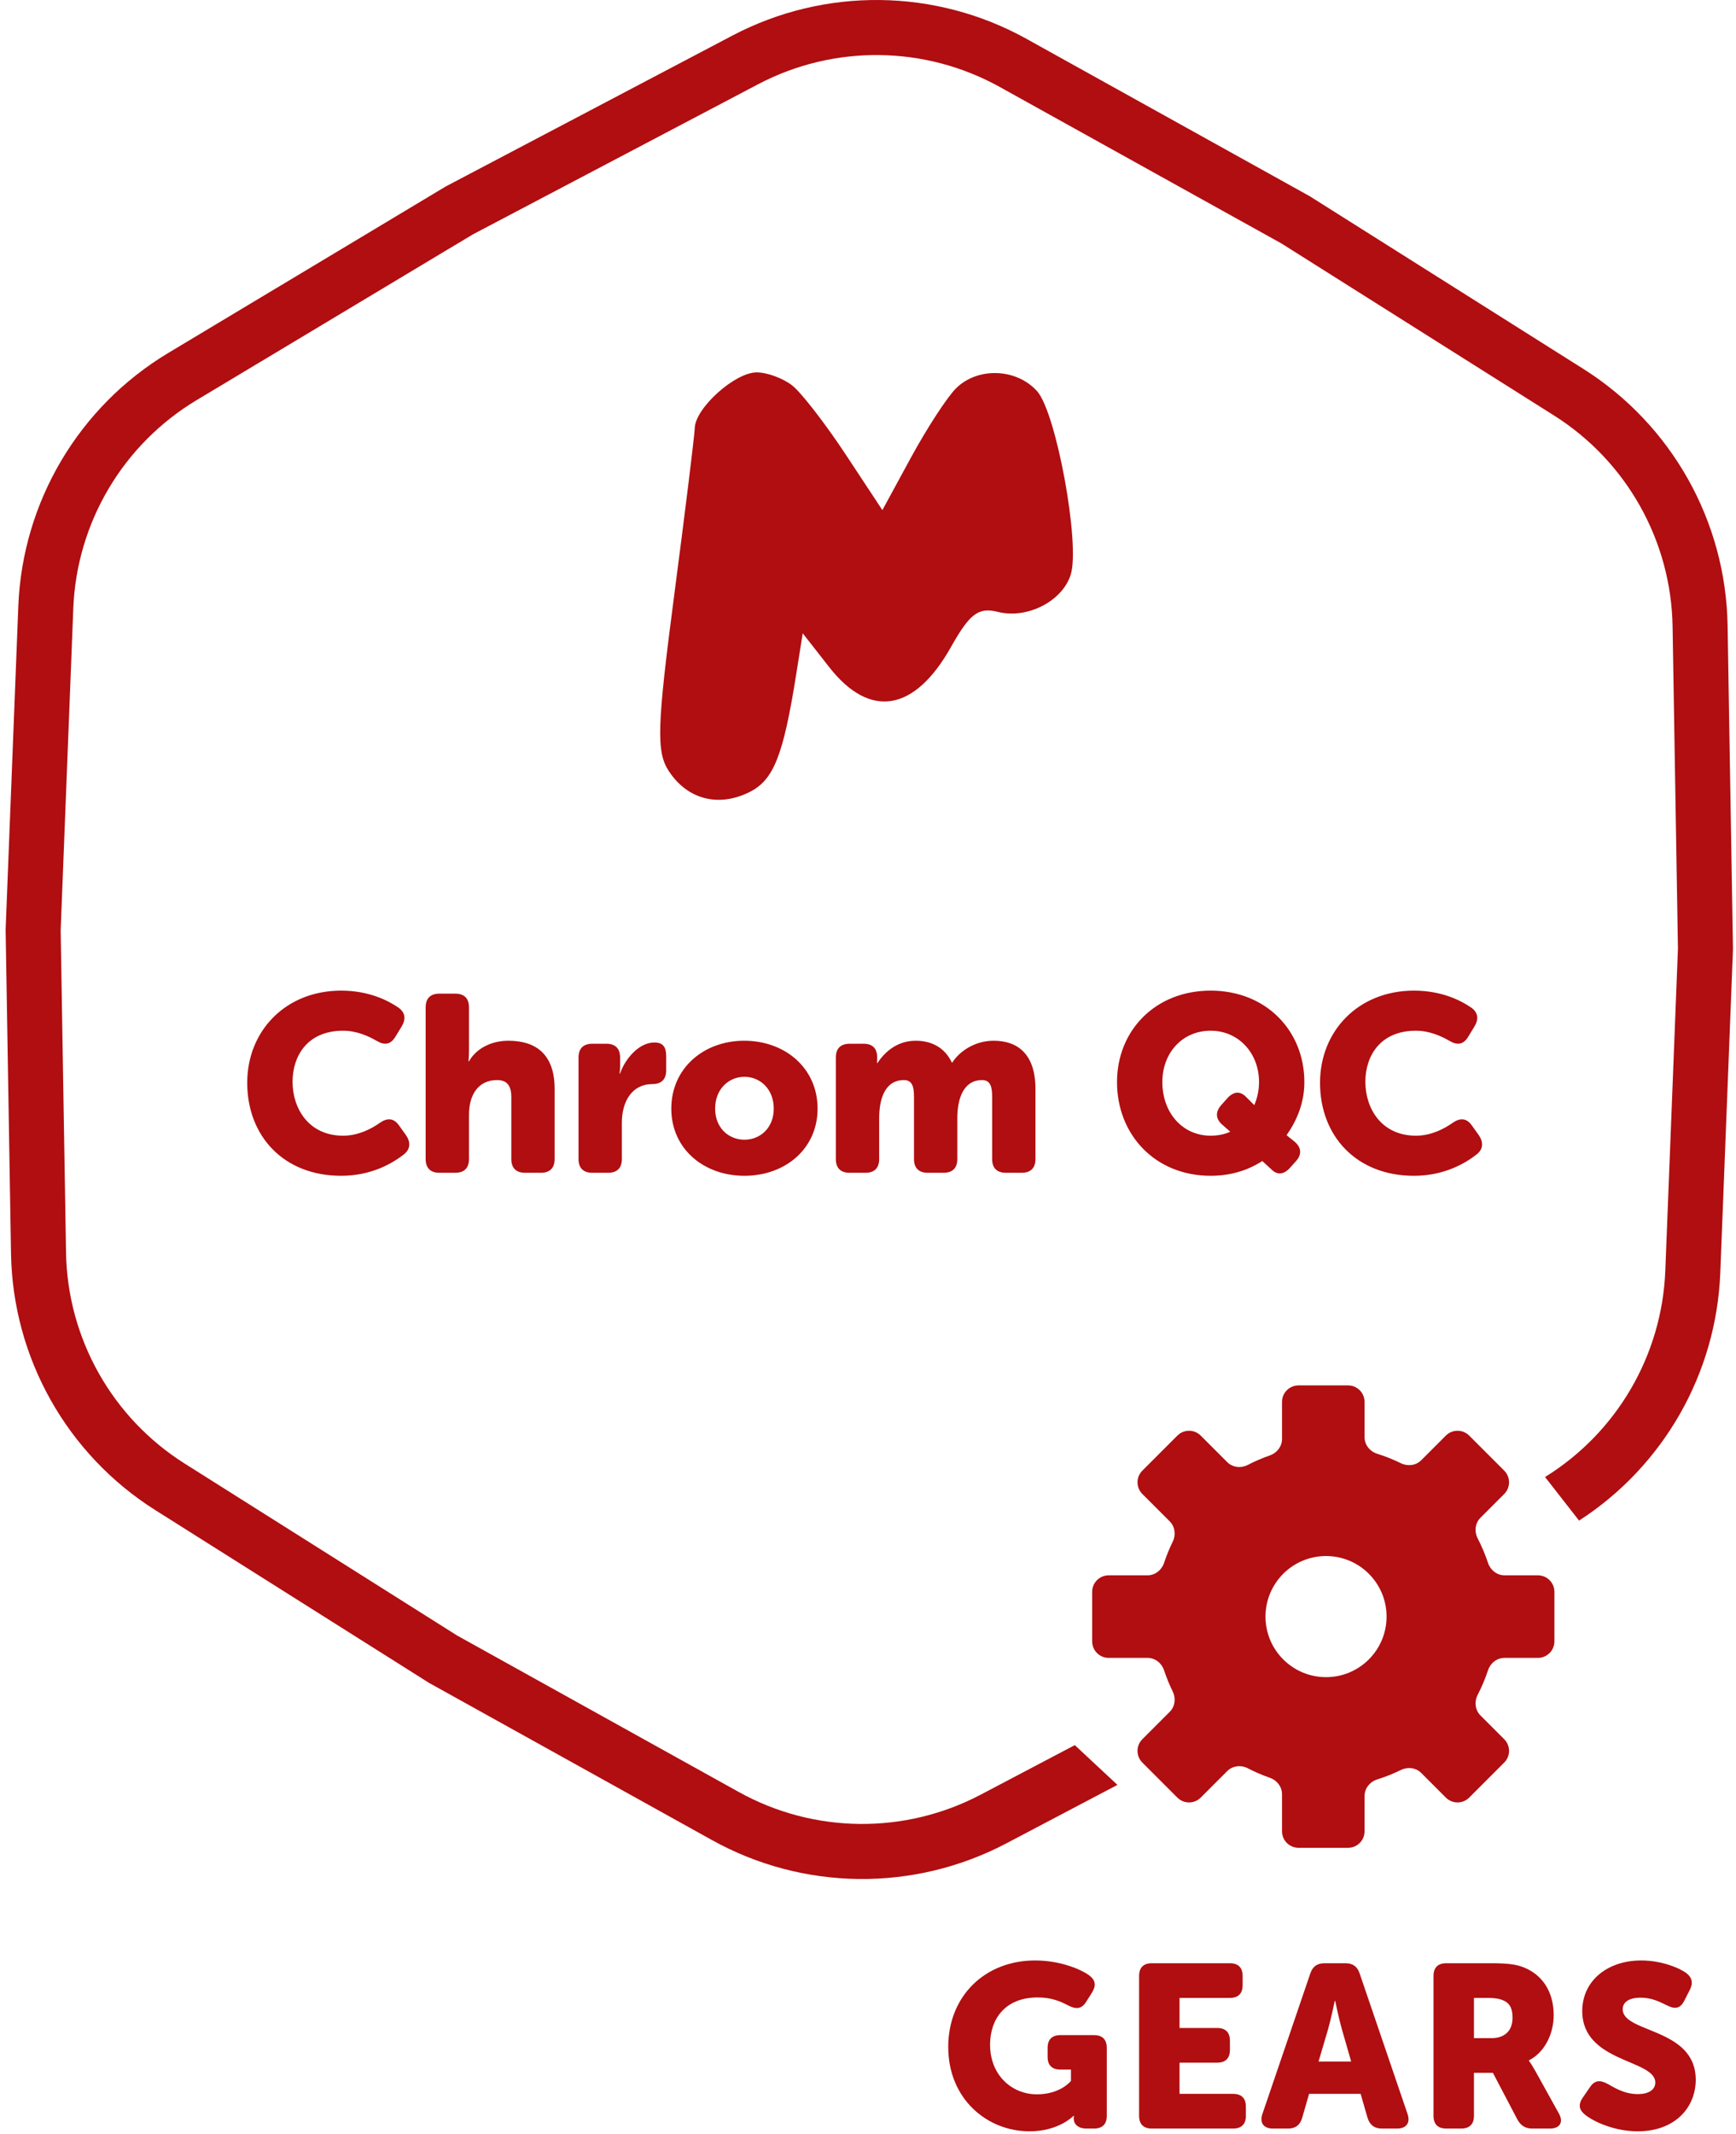 <?xml version="1.0" encoding="UTF-8"?> <svg xmlns="http://www.w3.org/2000/svg" width="201" height="247" viewBox="0 0 201 247" fill="none"><path fill-rule="evenodd" clip-rule="evenodd" d="M97.917 52.602C95.58 49.062 92.804 45.476 91.748 44.633C90.69 43.791 88.827 43.1 87.608 43.1C85.096 43.1 80.509 47.22 80.442 49.537C80.417 50.38 79.348 59.069 78.067 68.846C76.072 84.056 75.979 86.998 77.42 89.218C79.561 92.521 83.177 93.471 86.778 91.676C89.569 90.283 90.69 87.471 92.175 78.12L92.942 73.296L95.997 77.201C100.724 83.24 105.89 82.389 110.113 74.876C112.279 71.022 113.295 70.259 115.522 70.818C118.926 71.673 122.989 69.606 123.969 66.519C125.092 62.981 122.293 47.721 120.07 45.266C117.665 42.608 113.174 42.463 110.673 44.964C109.648 45.989 107.314 49.575 105.487 52.933L102.164 59.039L97.917 52.602Z" fill="#B00E11"></path><path d="M28.625 125.327C28.625 119.295 33.091 114.655 39.5 114.655C42.69 114.655 44.923 115.786 46.141 116.627C46.953 117.207 47.011 117.99 46.489 118.831L45.764 120.02C45.213 120.919 44.488 121.006 43.589 120.455C42.632 119.904 41.269 119.295 39.732 119.295C35.585 119.295 33.874 122.224 33.874 125.211C33.874 128.285 35.73 131.446 39.732 131.446C41.472 131.446 42.98 130.663 43.966 129.967C44.836 129.358 45.59 129.387 46.199 130.257L47.011 131.388C47.562 132.2 47.533 133.012 46.75 133.621C45.445 134.636 43.009 136.086 39.5 136.086C32.83 136.086 28.625 131.475 28.625 125.327ZM49.284 134.143V116.598C49.284 115.554 49.835 115.003 50.879 115.003H52.706C53.75 115.003 54.301 115.554 54.301 116.598V121.557C54.301 122.311 54.243 122.833 54.243 122.833H54.301C55.142 121.354 56.882 120.455 58.854 120.455C61.87 120.455 64.219 121.847 64.219 126.052V134.143C64.219 135.187 63.668 135.738 62.624 135.738H60.797C59.753 135.738 59.202 135.187 59.202 134.143V126.98C59.202 125.588 58.651 125.008 57.549 125.008C55.374 125.008 54.301 126.719 54.301 129.01V134.143C54.301 135.187 53.75 135.738 52.706 135.738H50.879C49.835 135.738 49.284 135.187 49.284 134.143ZM66.984 134.143V122.398C66.984 121.354 67.535 120.803 68.579 120.803H70.203C71.247 120.803 71.798 121.354 71.798 122.398V123.326C71.798 123.819 71.74 124.254 71.74 124.254H71.798C72.291 122.717 73.886 120.658 75.771 120.658C76.786 120.658 77.134 121.209 77.134 122.253V123.877C77.134 124.921 76.583 125.472 75.539 125.472C73.161 125.472 72.001 127.502 72.001 129.938V134.143C72.001 135.187 71.45 135.738 70.406 135.738H68.579C67.535 135.738 66.984 135.187 66.984 134.143ZM77.726 128.314C77.726 123.616 81.496 120.455 86.165 120.455C90.892 120.455 94.662 123.616 94.662 128.314C94.662 132.983 90.892 136.086 86.194 136.086C81.496 136.086 77.726 132.983 77.726 128.314ZM82.801 128.314C82.801 130.547 84.367 131.91 86.194 131.91C88.021 131.91 89.587 130.547 89.587 128.314C89.587 126.052 88.021 124.631 86.194 124.631C84.367 124.631 82.801 126.052 82.801 128.314ZM96.777 134.143V122.398C96.777 121.354 97.328 120.803 98.372 120.803H99.996C101.04 120.803 101.562 121.354 101.562 122.398V122.659C101.562 122.804 101.533 123.036 101.533 123.036H101.591C102.287 121.992 103.679 120.455 106.028 120.455C107.913 120.455 109.421 121.296 110.204 122.978H110.262C111.045 121.731 112.814 120.455 115.047 120.455C117.773 120.455 119.89 121.934 119.89 126.052V134.143C119.89 135.187 119.339 135.738 118.295 135.738H116.468C115.424 135.738 114.873 135.187 114.873 134.143V126.893C114.873 125.791 114.67 125.008 113.713 125.008C111.538 125.008 110.842 127.183 110.842 129.416V134.143C110.842 135.187 110.291 135.738 109.247 135.738H107.42C106.376 135.738 105.825 135.187 105.825 134.143V126.893C105.825 125.791 105.622 125.008 104.665 125.008C102.374 125.008 101.794 127.357 101.794 129.416V134.143C101.794 135.187 101.243 135.738 100.199 135.738H98.372C97.328 135.738 96.777 135.187 96.777 134.143ZM129.332 125.24C129.332 119.295 133.74 114.655 140.178 114.655C146.587 114.655 151.024 119.295 151.024 125.24C151.024 127.618 150.183 129.648 148.965 131.388L149.864 132.113C150.676 132.78 150.763 133.592 150.067 134.375L149.342 135.187C148.646 135.941 147.892 136.028 147.225 135.361L146.152 134.375C144.47 135.477 142.44 136.086 140.178 136.086C133.74 136.086 129.332 131.33 129.332 125.24ZM134.581 125.24C134.581 128.778 136.901 131.446 140.178 131.446C140.932 131.446 141.802 131.301 142.44 130.982L141.512 130.17C140.758 129.503 140.7 128.72 141.367 127.937L142.092 127.125C142.788 126.342 143.542 126.255 144.209 126.893L145.224 127.908C145.572 127.096 145.775 126.197 145.775 125.24C145.775 121.847 143.368 119.295 140.178 119.295C136.901 119.295 134.581 121.847 134.581 125.24ZM152.838 125.327C152.838 119.295 157.304 114.655 163.713 114.655C166.903 114.655 169.136 115.786 170.354 116.627C171.166 117.207 171.224 117.99 170.702 118.831L169.977 120.02C169.426 120.919 168.701 121.006 167.802 120.455C166.845 119.904 165.482 119.295 163.945 119.295C159.798 119.295 158.087 122.224 158.087 125.211C158.087 128.285 159.943 131.446 163.945 131.446C165.685 131.446 167.193 130.663 168.179 129.967C169.049 129.358 169.803 129.387 170.412 130.257L171.224 131.388C171.775 132.2 171.746 133.012 170.963 133.621C169.658 134.636 167.222 136.086 163.713 136.086C157.043 136.086 152.838 131.475 152.838 125.327Z" fill="#B00E11"></path><path d="M109.79 236.912C109.79 242.933 114.286 246.679 119.209 246.679C122.608 246.679 124.294 244.886 124.294 244.886H124.347C124.347 244.886 124.32 244.993 124.32 245.154V245.207C124.32 245.85 124.829 246.358 125.792 246.358H126.675C127.639 246.358 128.147 245.85 128.147 244.886V237.019C128.147 236.056 127.639 235.547 126.675 235.547H122.768C121.805 235.547 121.297 236.056 121.297 237.019V238.063C121.297 239.026 121.805 239.534 122.768 239.534H123.999V240.846C123.999 240.846 122.795 242.398 120.066 242.398C117.149 242.398 114.633 240.177 114.633 236.644C114.633 233.754 116.319 231.185 120.146 231.185C121.805 231.185 122.822 231.667 123.705 232.122C124.588 232.577 125.23 232.523 125.739 231.721L126.434 230.623C126.943 229.794 126.863 229.178 126.06 228.59C125.284 228.028 122.902 226.904 119.852 226.904C113.991 226.904 109.79 231.078 109.79 236.912Z" fill="#B00E11"></path><path d="M131.888 244.886C131.888 245.85 132.396 246.358 133.359 246.358H142.779C143.742 246.358 144.251 245.85 144.251 244.886V243.816C144.251 242.853 143.742 242.344 142.779 242.344H136.571V238.732H140.932C141.896 238.732 142.404 238.223 142.404 237.26V236.189C142.404 235.226 141.896 234.718 140.932 234.718H136.571V231.239H142.404C143.367 231.239 143.876 230.731 143.876 229.767V228.697C143.876 227.733 143.367 227.225 142.404 227.225H133.359C132.396 227.225 131.888 227.733 131.888 228.697V244.886Z" fill="#B00E11"></path><path d="M146.166 244.672C145.818 245.689 146.3 246.358 147.37 246.358H149.136C149.992 246.358 150.528 245.957 150.768 245.127L151.571 242.344H157.539L158.341 245.127C158.609 245.957 159.144 246.358 160 246.358H161.767C162.837 246.358 163.319 245.689 162.971 244.672L157.431 228.429C157.164 227.6 156.629 227.225 155.772 227.225H153.364C152.508 227.225 151.973 227.6 151.705 228.429L146.166 244.672ZM152.668 238.598L153.765 234.878C154.113 233.674 154.541 231.587 154.541 231.587H154.595C154.595 231.587 155.023 233.674 155.371 234.878L156.441 238.598H152.668Z" fill="#B00E11"></path><path d="M165.976 244.886C165.976 245.85 166.484 246.358 167.447 246.358H169.187C170.15 246.358 170.659 245.85 170.659 244.886V239.909H172.853L175.689 245.314C176.091 246.037 176.626 246.358 177.429 246.358H179.462C180.613 246.358 181.068 245.609 180.479 244.592L177.75 239.668C177.295 238.865 177.027 238.518 177.027 238.518V238.464C178.927 237.501 179.891 235.28 179.891 233.246C179.891 230.463 178.526 228.509 176.358 227.68C175.529 227.359 174.592 227.225 172.639 227.225H167.447C166.484 227.225 165.976 227.733 165.976 228.697V244.886ZM170.659 235.895V231.239H172.237C173.013 231.239 173.575 231.319 174.004 231.507C174.887 231.854 175.127 232.577 175.127 233.54C175.127 235.066 174.191 235.895 172.692 235.895H170.659Z" fill="#B00E11"></path><path d="M183.547 244.779C184.564 245.582 186.946 246.679 189.622 246.679C193.93 246.679 196.338 243.923 196.338 240.712C196.338 234.664 187.882 235.333 187.882 232.55C187.882 231.801 188.498 231.212 189.969 231.212C191.227 231.212 192.11 231.667 192.993 232.095C193.743 232.47 194.465 232.63 195 231.587L195.643 230.329C196.044 229.553 195.964 228.884 195.188 228.322C194.278 227.68 192.244 226.904 190.023 226.904C186.143 226.904 183.199 229.232 183.199 232.764C183.199 238.758 191.655 238.33 191.655 241.033C191.655 241.782 191.013 242.371 189.622 242.371C187.963 242.371 186.758 241.515 186.143 241.193C185.26 240.712 184.644 240.765 184.109 241.541L183.28 242.746C182.584 243.736 182.985 244.324 183.547 244.779Z" fill="#B00E11"></path><path fill-rule="evenodd" clip-rule="evenodd" d="M51.786 21.488L51.629 21.571L51.476 21.663L19.49 40.847C9.126 47.063 2.595 58.086 2.121 70.162L0.658 107.431L0.651 107.609L0.654 107.787L1.275 145.08C1.476 157.164 7.757 168.331 17.978 174.78L49.523 194.681L49.673 194.776L49.829 194.863L82.436 212.971C93.001 218.839 105.813 218.983 116.508 213.356L129.38 206.583L124.445 201.98L113.542 207.717C104.749 212.344 94.216 212.225 85.529 207.401L52.922 189.293L21.378 169.391C12.975 164.09 7.811 154.908 7.646 144.974L7.024 107.681L8.487 70.412C8.877 60.484 14.247 51.421 22.767 46.311L54.753 27.127L87.761 9.759C96.554 5.132 107.087 5.251 115.773 10.075L148.38 28.184L179.924 48.085C188.328 53.387 193.491 62.568 193.657 72.503L194.278 109.795L192.815 147.064C192.431 156.854 187.205 165.801 178.891 170.949L182.829 175.996C192.602 169.682 198.723 158.99 199.181 147.314L200.644 110.045L200.651 109.867L200.648 109.689L200.027 72.397C199.826 60.313 193.545 49.145 183.324 42.697L151.779 22.795L151.629 22.7L151.473 22.614L118.866 4.505C108.301 -1.362 95.489 -1.507 84.794 4.121L51.786 21.488Z" fill="#B00E11"></path><path fill-rule="evenodd" clip-rule="evenodd" d="M157.993 162.257C157.993 161.201 157.137 160.346 156.081 160.346H150.347C149.292 160.346 148.436 161.201 148.436 162.257V166.549C148.436 167.415 147.85 168.164 147.032 168.449C146.15 168.756 145.297 169.124 144.477 169.548C143.689 169.955 142.718 169.851 142.091 169.224L139.023 166.156C138.276 165.41 137.066 165.41 136.32 166.156L132.265 170.211C131.519 170.957 131.519 172.167 132.265 172.914L135.438 176.086C136.053 176.701 136.166 177.65 135.783 178.431C135.396 179.223 135.06 180.044 134.779 180.891C134.503 181.725 133.747 182.327 132.869 182.327H128.366C127.311 182.327 126.455 183.182 126.455 184.238V189.972C126.455 191.028 127.311 191.884 128.366 191.884H132.869C133.747 191.884 134.503 192.485 134.779 193.319C135.06 194.166 135.396 194.987 135.783 195.779C136.166 196.56 136.053 197.509 135.438 198.124L132.265 201.297C131.519 202.043 131.519 203.253 132.265 204L136.32 208.054C137.066 208.801 138.276 208.801 139.023 208.054L142.091 204.987C142.718 204.36 143.689 204.255 144.477 204.662C145.297 205.086 146.15 205.454 147.032 205.761C147.85 206.046 148.436 206.795 148.436 207.661V211.953C148.436 213.009 149.292 213.865 150.347 213.865H156.081C157.137 213.865 157.993 213.009 157.993 211.953V207.871C157.993 206.981 158.61 206.218 159.46 205.952C160.408 205.654 161.326 205.286 162.207 204.855C162.988 204.472 163.937 204.585 164.552 205.2L167.406 208.054C168.152 208.801 169.362 208.801 170.109 208.054L174.163 204C174.91 203.253 174.91 202.043 174.163 201.297L171.414 198.547C170.787 197.92 170.683 196.949 171.09 196.161C171.56 195.253 171.961 194.303 172.287 193.319C172.563 192.485 173.318 191.884 174.197 191.884H178.062C179.118 191.884 179.974 191.028 179.974 189.972V184.238C179.974 183.182 179.118 182.327 178.062 182.327H174.197C173.318 182.327 172.563 181.725 172.287 180.891C171.961 179.907 171.56 178.958 171.09 178.049C170.683 177.261 170.787 176.29 171.414 175.663L174.163 172.914C174.91 172.167 174.91 170.957 174.163 170.211L170.109 166.156C169.362 165.41 168.152 165.41 167.406 166.156L164.552 169.01C163.937 169.625 162.988 169.738 162.207 169.356C161.326 168.924 160.408 168.557 159.46 168.259C158.61 167.992 157.993 167.229 157.993 166.339V162.257ZM153.533 194.113C157.404 194.113 160.541 190.976 160.541 187.105C160.541 183.234 157.404 180.097 153.533 180.097C149.662 180.097 146.524 183.234 146.524 187.105C146.524 190.976 149.662 194.113 153.533 194.113Z" fill="#B00E11"></path></svg> 
